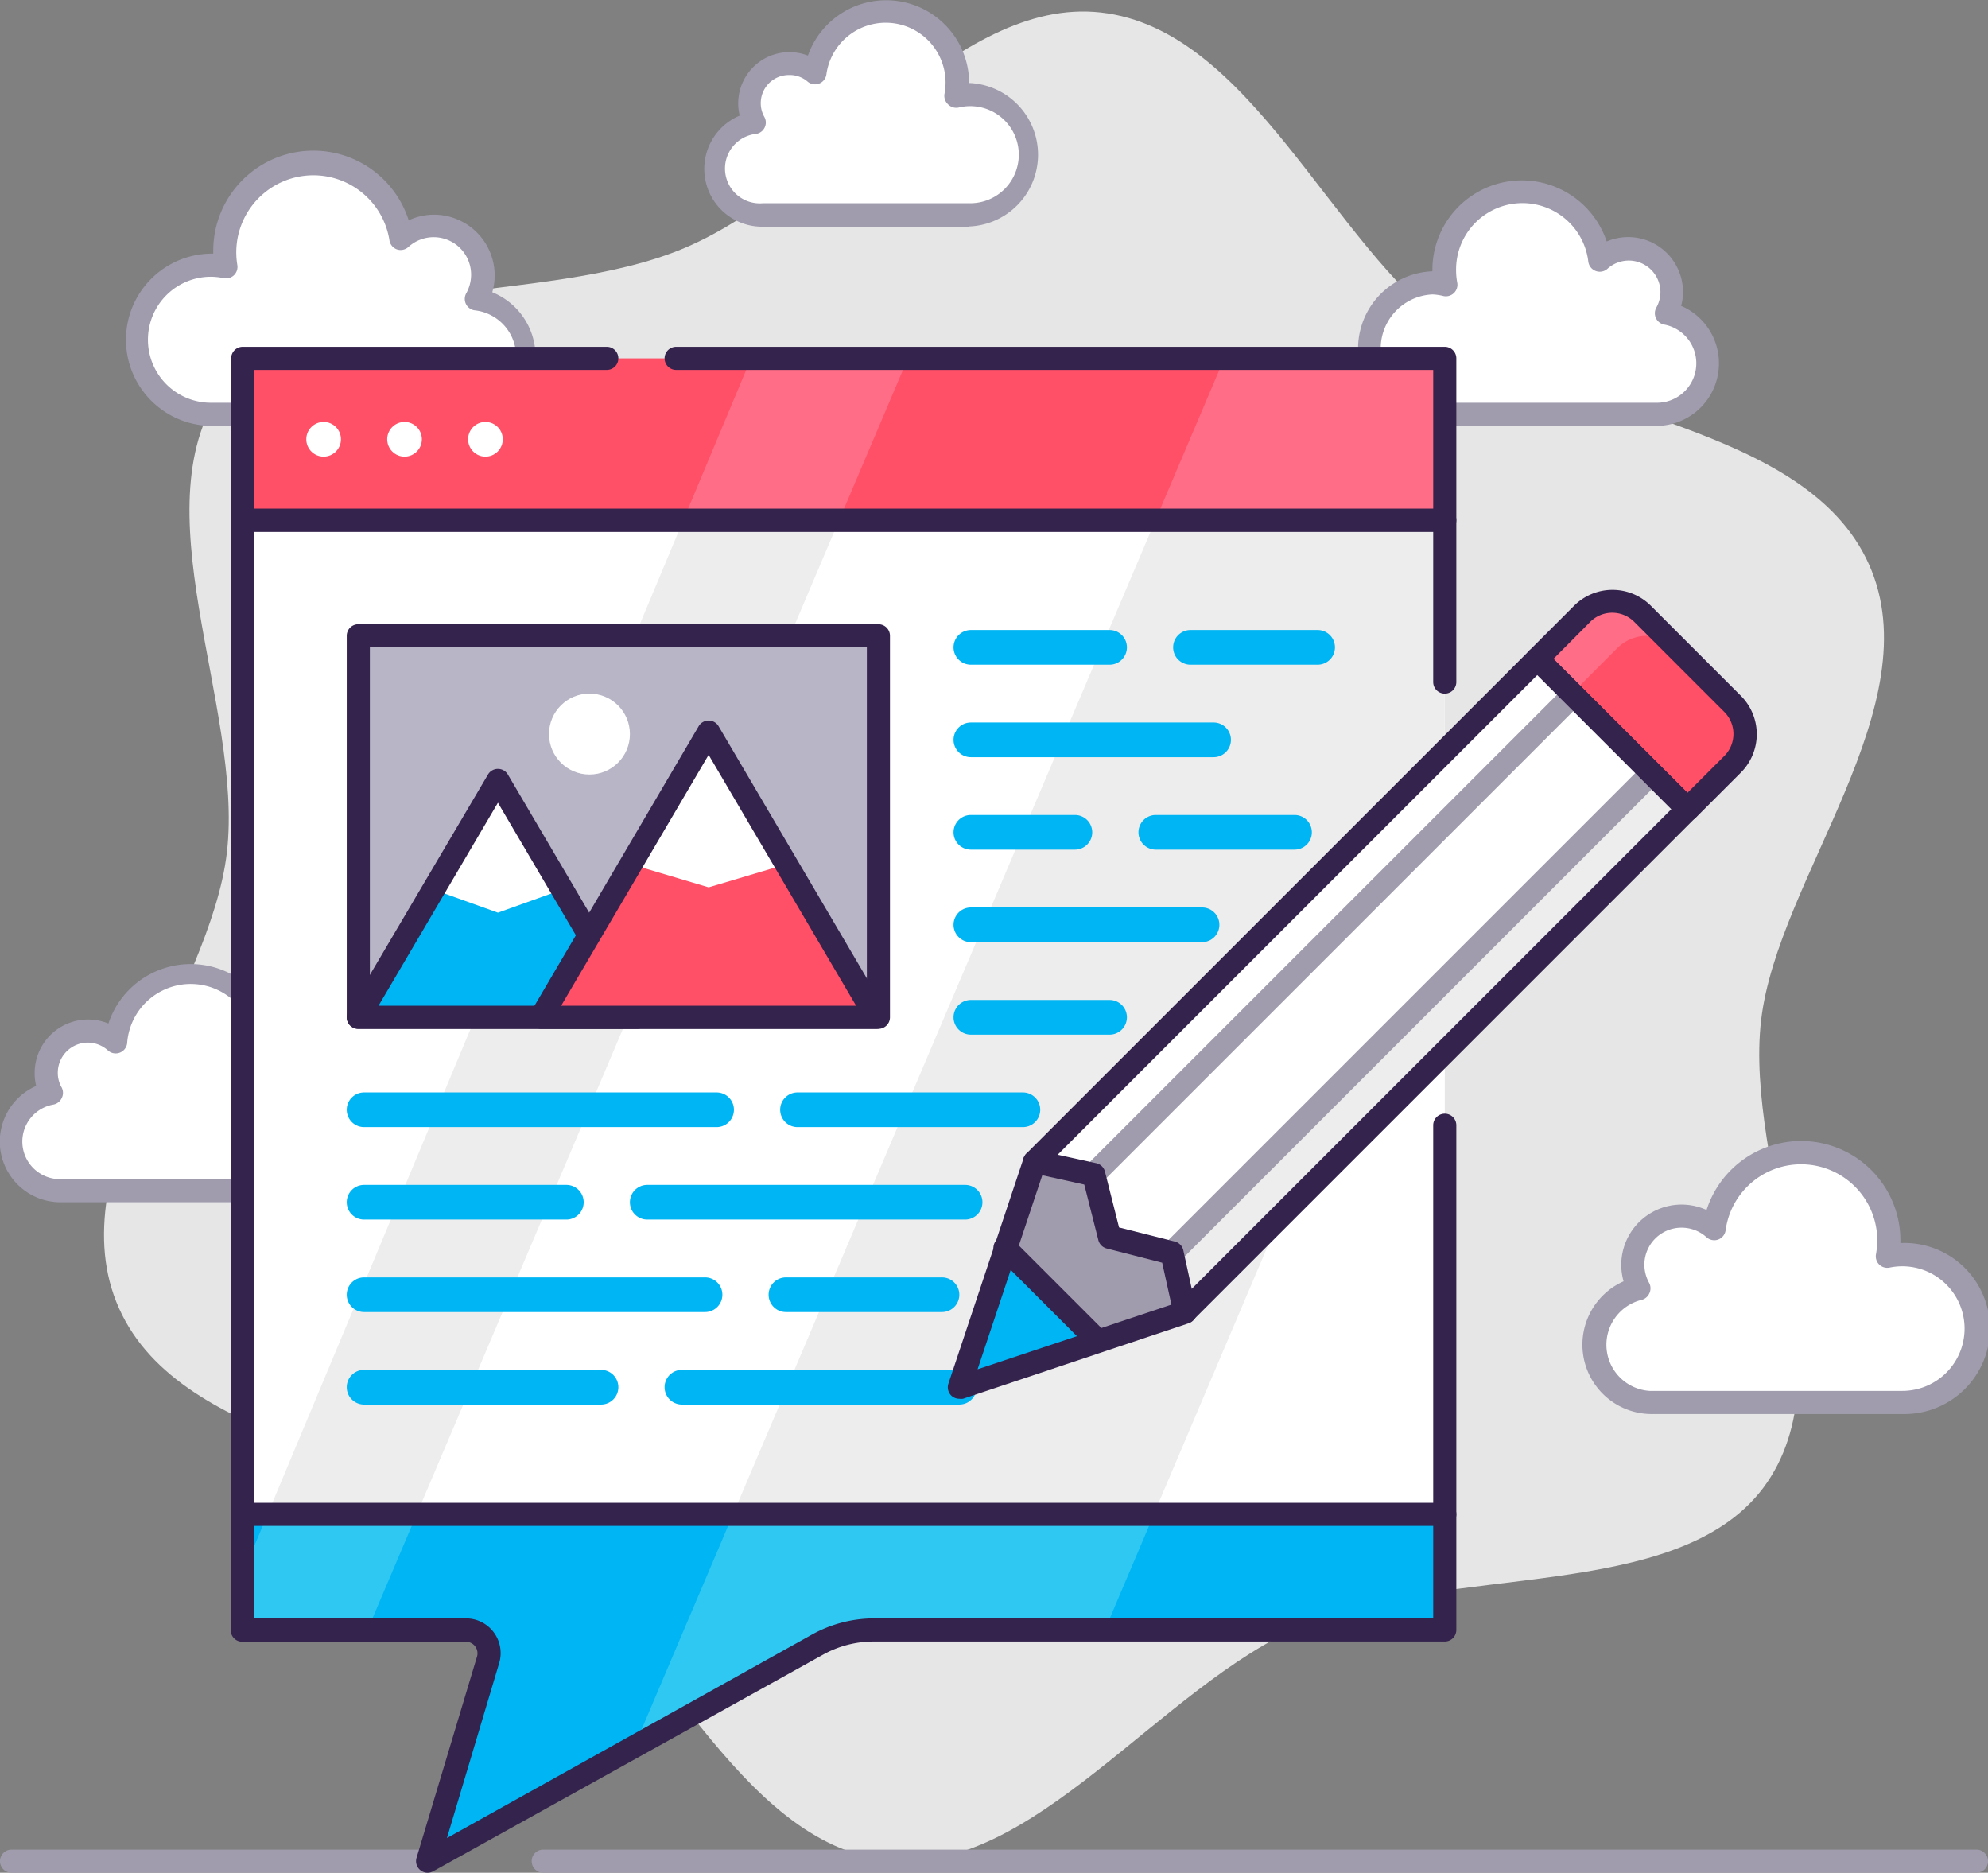 <svg xmlns="http://www.w3.org/2000/svg" viewBox="0 0 172 162"><rect x="0" y="0" width="172" height="162" fill="#808080" stroke="none"/><defs><style>.cls-1{fill:#e6e6e6;}.cls-2{fill:#fff;}.cls-3{fill:#a09cad;}.cls-4{fill:#ededed;}.cls-5{fill:#00b5f4;}.cls-6{fill:#2fc8f2;}.cls-7{fill:#34234d;}.cls-8{fill:#ff5067;}.cls-9{fill:#ff6e86;}.cls-10{fill:#b8b5c6;}</style></defs><title>Asset 11</title><g id="Layer_2" data-name="Layer 2"><g id="Layer_1-2" data-name="Layer 1"><path class="cls-1" d="M152.37,88.25C153.8,76,167.15,61,161.7,48.82s-25.83-12.81-36-20.13C115.1,21.13,108.24,2.52,95.23,1.08,82.62-.31,71.75,16.13,59.28,21.43S27,23.32,19.51,33.27c-7.76,10.27,1.6,27.81.12,40.48C18.2,86,4.85,101,10.3,113.18S36.13,126,46.35,133.31c10.55,7.56,17.41,26.17,30.42,27.61,12.61,1.39,23.48-15,36-20.35s32.25-1.89,39.77-11.84C160.25,118.46,150.89,100.92,152.37,88.25Z"/><path class="cls-2" d="M4.45,94.57A3.54,3.54,0,0,1,4,92.8a3.6,3.6,0,0,1,6-2.67A6.5,6.5,0,0,1,23,91a6.78,6.78,0,0,1-.11,1.2A5.2,5.2,0,0,1,24,92a5.48,5.48,0,1,1,0,11H5.26a4.25,4.25,0,0,1-.81-8.43Z"/><path class="cls-3" d="M24,104H5.26A5.25,5.25,0,0,1,3.13,93.94,4.41,4.41,0,0,1,3,92.8a4.62,4.62,0,0,1,6.38-4.26A7.5,7.5,0,0,1,24,91V91h0a6.48,6.48,0,1,1,0,13ZM7.59,90.19A2.61,2.61,0,0,0,5,92.8a2.53,2.53,0,0,0,.34,1.28,1,1,0,0,1,0,.91,1,1,0,0,1-.72.56A3.25,3.25,0,0,0,5.26,102H24a4.48,4.48,0,1,0-.91-8.86,1,1,0,0,1-.91-.26,1,1,0,0,1-.28-.9A5.92,5.92,0,0,0,22,91,5.5,5.5,0,0,0,11,90.26a1,1,0,0,1-1.66.61A2.62,2.62,0,0,0,7.59,90.19Z"/><path class="cls-2" d="M141.82,111.48a4.16,4.16,0,0,1-.55-2.07,4.21,4.21,0,0,1,7-3.12,7.59,7.59,0,0,1,15.11,1,8,8,0,0,1-.13,1.39,6.26,6.26,0,0,1,1.31-.14,6.4,6.4,0,1,1,0,12.79H142.76a5,5,0,0,1-.94-9.84Z"/><path class="cls-3" d="M164.6,122.32H142.76a6,6,0,0,1-2.29-11.48,5.31,5.31,0,0,1-.2-1.43,5.22,5.22,0,0,1,7.38-4.74,8.59,8.59,0,0,1,16.77,2.61v.25a7.4,7.4,0,1,1,.18,14.79ZM145.48,106.2a3.21,3.21,0,0,0-3.21,3.21,3.28,3.28,0,0,0,.42,1.58,1,1,0,0,1,0,.91,1,1,0,0,1-.72.56,4,4,0,0,0,.75,7.86H164.6a5.39,5.39,0,1,0-1.1-10.67,1,1,0,0,1-.91-.26,1,1,0,0,1-.28-.9,7.45,7.45,0,0,0,.11-1.21,6.59,6.59,0,0,0-13.12-.86,1,1,0,0,1-.65.81,1,1,0,0,1-1-.2A3.21,3.21,0,0,0,145.48,106.2Z"/><path class="cls-2" d="M144.18,27.09a3.68,3.68,0,0,0,.48-1.84,3.74,3.74,0,0,0-6.25-2.77,6.74,6.74,0,0,0-13.43.88,6.36,6.36,0,0,0,.12,1.24,5.68,5.68,0,1,0-1.17,11.24h19.41a4.41,4.41,0,0,0,.84-8.75Z"/><path class="cls-3" d="M143.34,36.84H123.93a6.69,6.69,0,0,1,0-13.37h0v-.11a7.74,7.74,0,0,1,15.08-2.47,4.74,4.74,0,0,1,6.6,4.36,4.47,4.47,0,0,1-.16,1.21,5.41,5.41,0,0,1-2.16,10.38ZM123.93,25.47a4.69,4.69,0,0,0,0,9.37h19.41a3.41,3.41,0,0,0,.65-6.76,1,1,0,0,1-.68-1.48,2.77,2.77,0,0,0,.35-1.35,2.74,2.74,0,0,0-4.58-2,1,1,0,0,1-1.66-.61,5.74,5.74,0,0,0-11.44.75,5.66,5.66,0,0,0,.1,1.06,1,1,0,0,1-1.19,1.16A4.56,4.56,0,0,0,123.93,25.47Z"/><path class="cls-2" d="M65.26,10.6a3.43,3.43,0,0,1,5.29-4.22A6.17,6.17,0,1,1,82.74,8.32a4.68,4.68,0,0,1,1.07-.12,5.21,5.21,0,0,1,0,10.41H66a4,4,0,0,1-.77-8Z"/><path class="cls-3" d="M83.81,19.61H66A5,5,0,0,1,64,10a4.27,4.27,0,0,1-.13-1.06A4.43,4.43,0,0,1,69.9,4.81,7.18,7.18,0,0,1,83.85,7.18v0a6.21,6.21,0,0,1,0,12.41ZM68.25,6.49a2.43,2.43,0,0,0-2.43,2.43,2.38,2.38,0,0,0,.31,1.19,1,1,0,0,1-.68,1.47,3,3,0,0,0,.58,6H83.81A4.2,4.2,0,1,0,83,9.29,1,1,0,0,1,82,9a1,1,0,0,1-.28-.9,5.34,5.34,0,0,0,.09-1,5.18,5.18,0,0,0-10.31-.67,1,1,0,0,1-.65.81,1,1,0,0,1-1-.2A2.37,2.37,0,0,0,68.25,6.49Z"/><path class="cls-2" d="M41.21,25.91a4.34,4.34,0,0,0,.55-2.09,4.24,4.24,0,0,0-7.1-3.14,7.66,7.66,0,0,0-15.25,1,7.33,7.33,0,0,0,.14,1.41,6.45,6.45,0,1,0-1.33,12.76h22a5,5,0,0,0,1-9.93Z"/><path class="cls-3" d="M40.25,36.84h-22a7.45,7.45,0,1,1,.2-14.9c0-.09,0-.18,0-.27a8.66,8.66,0,0,1,16.91-2.61,5.15,5.15,0,0,1,2.19-.49,5.26,5.26,0,0,1,5.25,5.25,5.15,5.15,0,0,1-.21,1.46,6,6,0,0,1-2.3,11.56Zm-22-12.9a5.45,5.45,0,1,0,0,10.9h22a4,4,0,0,0,.77-8,1,1,0,0,1-.68-1.47,3.32,3.32,0,0,0,.42-1.6,3.24,3.24,0,0,0-5.43-2.4,1,1,0,0,1-1,.2,1,1,0,0,1-.64-.81A6.66,6.66,0,1,0,20.53,22.9a1,1,0,0,1-.28.9,1,1,0,0,1-.91.26A5.4,5.4,0,0,0,18.22,23.94Z"/><path class="cls-3" d="M171,162H47a1,1,0,0,1,0-2H171a1,1,0,0,1,0,2Z"/><path class="cls-3" d="M37,162H1a1,1,0,0,1,0-2H37a1,1,0,0,1,0,2Z"/><rect class="cls-2" x="21" y="45" width="104" height="86.02"/><polygon class="cls-4" points="59.12 45 23.14 131.02 36.04 131.02 72.6 45 59.12 45"/><polygon class="cls-4" points="125 71.75 125 45 99.97 45 63.41 131.02 99.81 131.02 125 71.75"/><path class="cls-5" d="M21,131v10h0l0,0H40.31a2,2,0,0,1,1.92,2.57L37,161l33.73-18.74A10,10,0,0,1,75.59,141H125V131Z"/><polygon class="cls-6" points="21 136.13 21 141 31.79 141.02 36.04 131.02 23.14 131.02 21 136.13"/><path class="cls-6" d="M63.42,131l-8.53,20.06,15.84-8.8A10,10,0,0,1,75.59,141h20l4.25-10Z"/><path class="cls-7" d="M37,162a1,1,0,0,1-.63-.22,1,1,0,0,1-.33-1.07l5.23-17.4a1,1,0,0,0-.16-.89,1,1,0,0,0-.8-.4H21a1,1,0,0,1-1-.73.92.92,0,0,1,0-.29h0V45a1,1,0,0,1,1-1H125a1,1,0,0,1,1,1V59a1,1,0,0,1-2,0V46H22v94H40.31a3,3,0,0,1,2.88,3.86L38.67,159,70.25,141.4A11.09,11.09,0,0,1,75.59,140H124V97.34a1,1,0,0,1,2,0V141a1,1,0,0,1-1,1H75.59a9,9,0,0,0-4.37,1.13L37.49,161.87A1,1,0,0,1,37,162Z"/><rect class="cls-8" x="21" y="31" width="104" height="14"/><polygon class="cls-9" points="125 31 105.92 31 99.97 45 125 45 125 31"/><polygon class="cls-9" points="78.55 31 64.98 31 59.12 45 72.6 45 78.55 31"/><path class="cls-7" d="M125,46H21a1,1,0,0,1-1-1V31a1,1,0,0,1,1-1H52.5a1,1,0,0,1,0,2H22V44H124V32H58.5a1,1,0,0,1,0-2H125a1,1,0,0,1,1,1V45A1,1,0,0,1,125,46Z"/><circle class="cls-2" cx="28" cy="38" r="1.5"/><circle class="cls-2" cx="35" cy="38" r="1.5"/><circle class="cls-2" cx="42" cy="38" r="1.5"/><path class="cls-5" d="M114,57.5H103a1.5,1.5,0,0,1,0-3h11a1.5,1.5,0,0,1,0,3Z"/><path class="cls-5" d="M96,57.5H84a1.5,1.5,0,0,1,0-3H96a1.5,1.5,0,0,1,0,3Z"/><path class="cls-5" d="M105,65.5H84a1.5,1.5,0,0,1,0-3h21a1.5,1.5,0,0,1,0,3Z"/><path class="cls-5" d="M112,73.5H100a1.5,1.5,0,0,1,0-3h12a1.5,1.5,0,0,1,0,3Z"/><path class="cls-5" d="M93,73.5H84a1.5,1.5,0,0,1,0-3h9a1.5,1.5,0,0,1,0,3Z"/><path class="cls-5" d="M104,81.5H84a1.5,1.5,0,0,1,0-3h20a1.5,1.5,0,0,1,0,3Z"/><path class="cls-5" d="M96,89.5H84a1.5,1.5,0,0,1,0-3H96a1.5,1.5,0,0,1,0,3Z"/><path class="cls-5" d="M88.5,97.5H69a1.5,1.5,0,0,1,0-3H88.5a1.5,1.5,0,0,1,0,3Z"/><path class="cls-5" d="M62,97.5H31.5a1.5,1.5,0,0,1,0-3H62a1.5,1.5,0,0,1,0,3Z"/><path class="cls-5" d="M83.5,105.5H56a1.5,1.5,0,0,1,0-3H83.5a1.5,1.5,0,0,1,0,3Z"/><path class="cls-5" d="M49,105.5H31.5a1.5,1.5,0,0,1,0-3H49a1.5,1.5,0,0,1,0,3Z"/><path class="cls-5" d="M81.5,113.5H68a1.5,1.5,0,0,1,0-3H81.5a1.5,1.5,0,0,1,0,3Z"/><path class="cls-5" d="M61,113.5H31.5a1.5,1.5,0,0,1,0-3H61a1.5,1.5,0,0,1,0,3Z"/><path class="cls-5" d="M83,121.5H59a1.5,1.5,0,0,1,0-3H83a1.5,1.5,0,0,1,0,3Z"/><path class="cls-5" d="M52,121.5H31.5a1.5,1.5,0,0,1,0-3H52a1.5,1.5,0,0,1,0,3Z"/><path class="cls-9" d="M149.92,60.89l-7.81-7.81a3.67,3.67,0,0,0-5.2,0L133,57l13,13,3.9-3.91A3.67,3.67,0,0,0,149.92,60.89Z"/><path class="cls-8" d="M149.92,60.89l-4.81-4.81a3.67,3.67,0,0,0-5.2,0L136,60l10,10,3.9-3.91A3.67,3.67,0,0,0,149.92,60.89Z"/><path class="cls-7" d="M146,71a1,1,0,0,1-.71-.29l-13-13A1,1,0,0,1,132,57a1,1,0,0,1,.29-.7l3.91-3.91a4.7,4.7,0,0,1,6.62,0l7.81,7.81h0a4.7,4.7,0,0,1,0,6.62l-3.91,3.91A1,1,0,0,1,146,71Zm-11.6-14L146,68.58l3.19-3.19a2.69,2.69,0,0,0,0-3.8l-7.8-7.8a2.69,2.69,0,0,0-3.8,0Z"/><polygon class="cls-5" points="83 120 95.02 115.99 87.01 107.98 83 120"/><polygon class="cls-3" points="101.4 108.37 96 107 94.63 101.6 89.51 100.48 87.01 107.98 95.02 115.99 102.52 113.49 101.4 108.37"/><path class="cls-7" d="M83,121a1,1,0,0,1-.71-.29,1,1,0,0,1-.24-1l6.51-19.52a1,1,0,0,1,1.9.63l-5.88,17.63,17.63-5.88a1,1,0,0,1,.63,1.9L83.32,121A1.19,1.19,0,0,1,83,121Z"/><polygon class="cls-4" points="133 56.98 89.51 100.48 94.63 101.6 96 107 101.4 108.37 102.52 113.49 146.02 70 133 56.98"/><polygon class="cls-2" points="133 56.98 89.51 100.48 94.63 101.6 96 107 101.4 108.37 142.9 66.88 133 56.98"/><rect class="cls-3" x="86.04" y="79.85" width="58.68" height="2" transform="translate(-23.38 105.26) rotate(-45)"/><rect class="cls-3" x="92.81" y="86.62" width="58.68" height="2" transform="translate(-26.18 112.04) rotate(-45)"/><path class="cls-7" d="M102.52,114.49a1,1,0,0,1-.28,0,1,1,0,0,1-.69-.74l-1-4.52L95.75,108a1,1,0,0,1-.72-.72l-1.22-4.81-4.52-1a1,1,0,0,1-.49-1.68l43.49-43.49a1,1,0,0,1,1.42,0l13,13a1,1,0,0,1,.3.71,1,1,0,0,1-.3.71L103.23,114.2A1,1,0,0,1,102.52,114.49Zm-5.7-8.31,4.83,1.22a1,1,0,0,1,.73.76l.73,3.33L144.6,70,133,58.4,91.51,99.89l3.33.73a1,1,0,0,1,.76.73Z"/><path class="cls-7" d="M95,117a1,1,0,0,1-.7-.29l-8-8a1,1,0,1,1,1.41-1.41l8,8A1,1,0,0,1,95,117Z"/><rect class="cls-10" x="31" y="55" width="45" height="33"/><path class="cls-7" d="M76,89H31a1,1,0,0,1-1-1V55a1,1,0,0,1,1-1H76a1,1,0,0,1,1,1V88A1,1,0,0,1,76,89ZM32,87H75V56H32Z"/><polygon class="cls-5" points="43.08 67.47 31 88 55.16 88 43.08 67.47"/><polygon class="cls-2" points="43.08 67.47 37.5 76.95 43.08 78.95 48.66 76.95 43.08 67.47"/><path class="cls-7" d="M55.16,89H31a1,1,0,0,1-.86-1.51L42.22,67a1,1,0,0,1,.86-.49h0a1,1,0,0,1,.86.49L56,87.49a1,1,0,0,1,0,1A1,1,0,0,1,55.16,89ZM32.75,87H53.41L43.08,69.44Z"/><polygon class="cls-8" points="61.31 63.33 46.8 88 75.82 88 61.31 63.33"/><polygon class="cls-2" points="61.31 63.33 54.59 74.76 61.31 76.76 68.03 74.76 61.31 63.33"/><path class="cls-7" d="M75.82,89h-29a1,1,0,0,1-.87-.5,1,1,0,0,1,0-1L60.45,62.82a1,1,0,0,1,.86-.49h0a1,1,0,0,1,.86.49L76.68,87.49a1,1,0,0,1,0,1A1,1,0,0,1,75.82,89ZM48.55,87H74.07L61.31,65.3Z"/><circle class="cls-2" cx="51" cy="63.5" r="3.5"/><path class="cls-7" d="M125,132H21a1,1,0,0,1,0-2H125a1,1,0,0,1,0,2Z"/></g></g></svg>